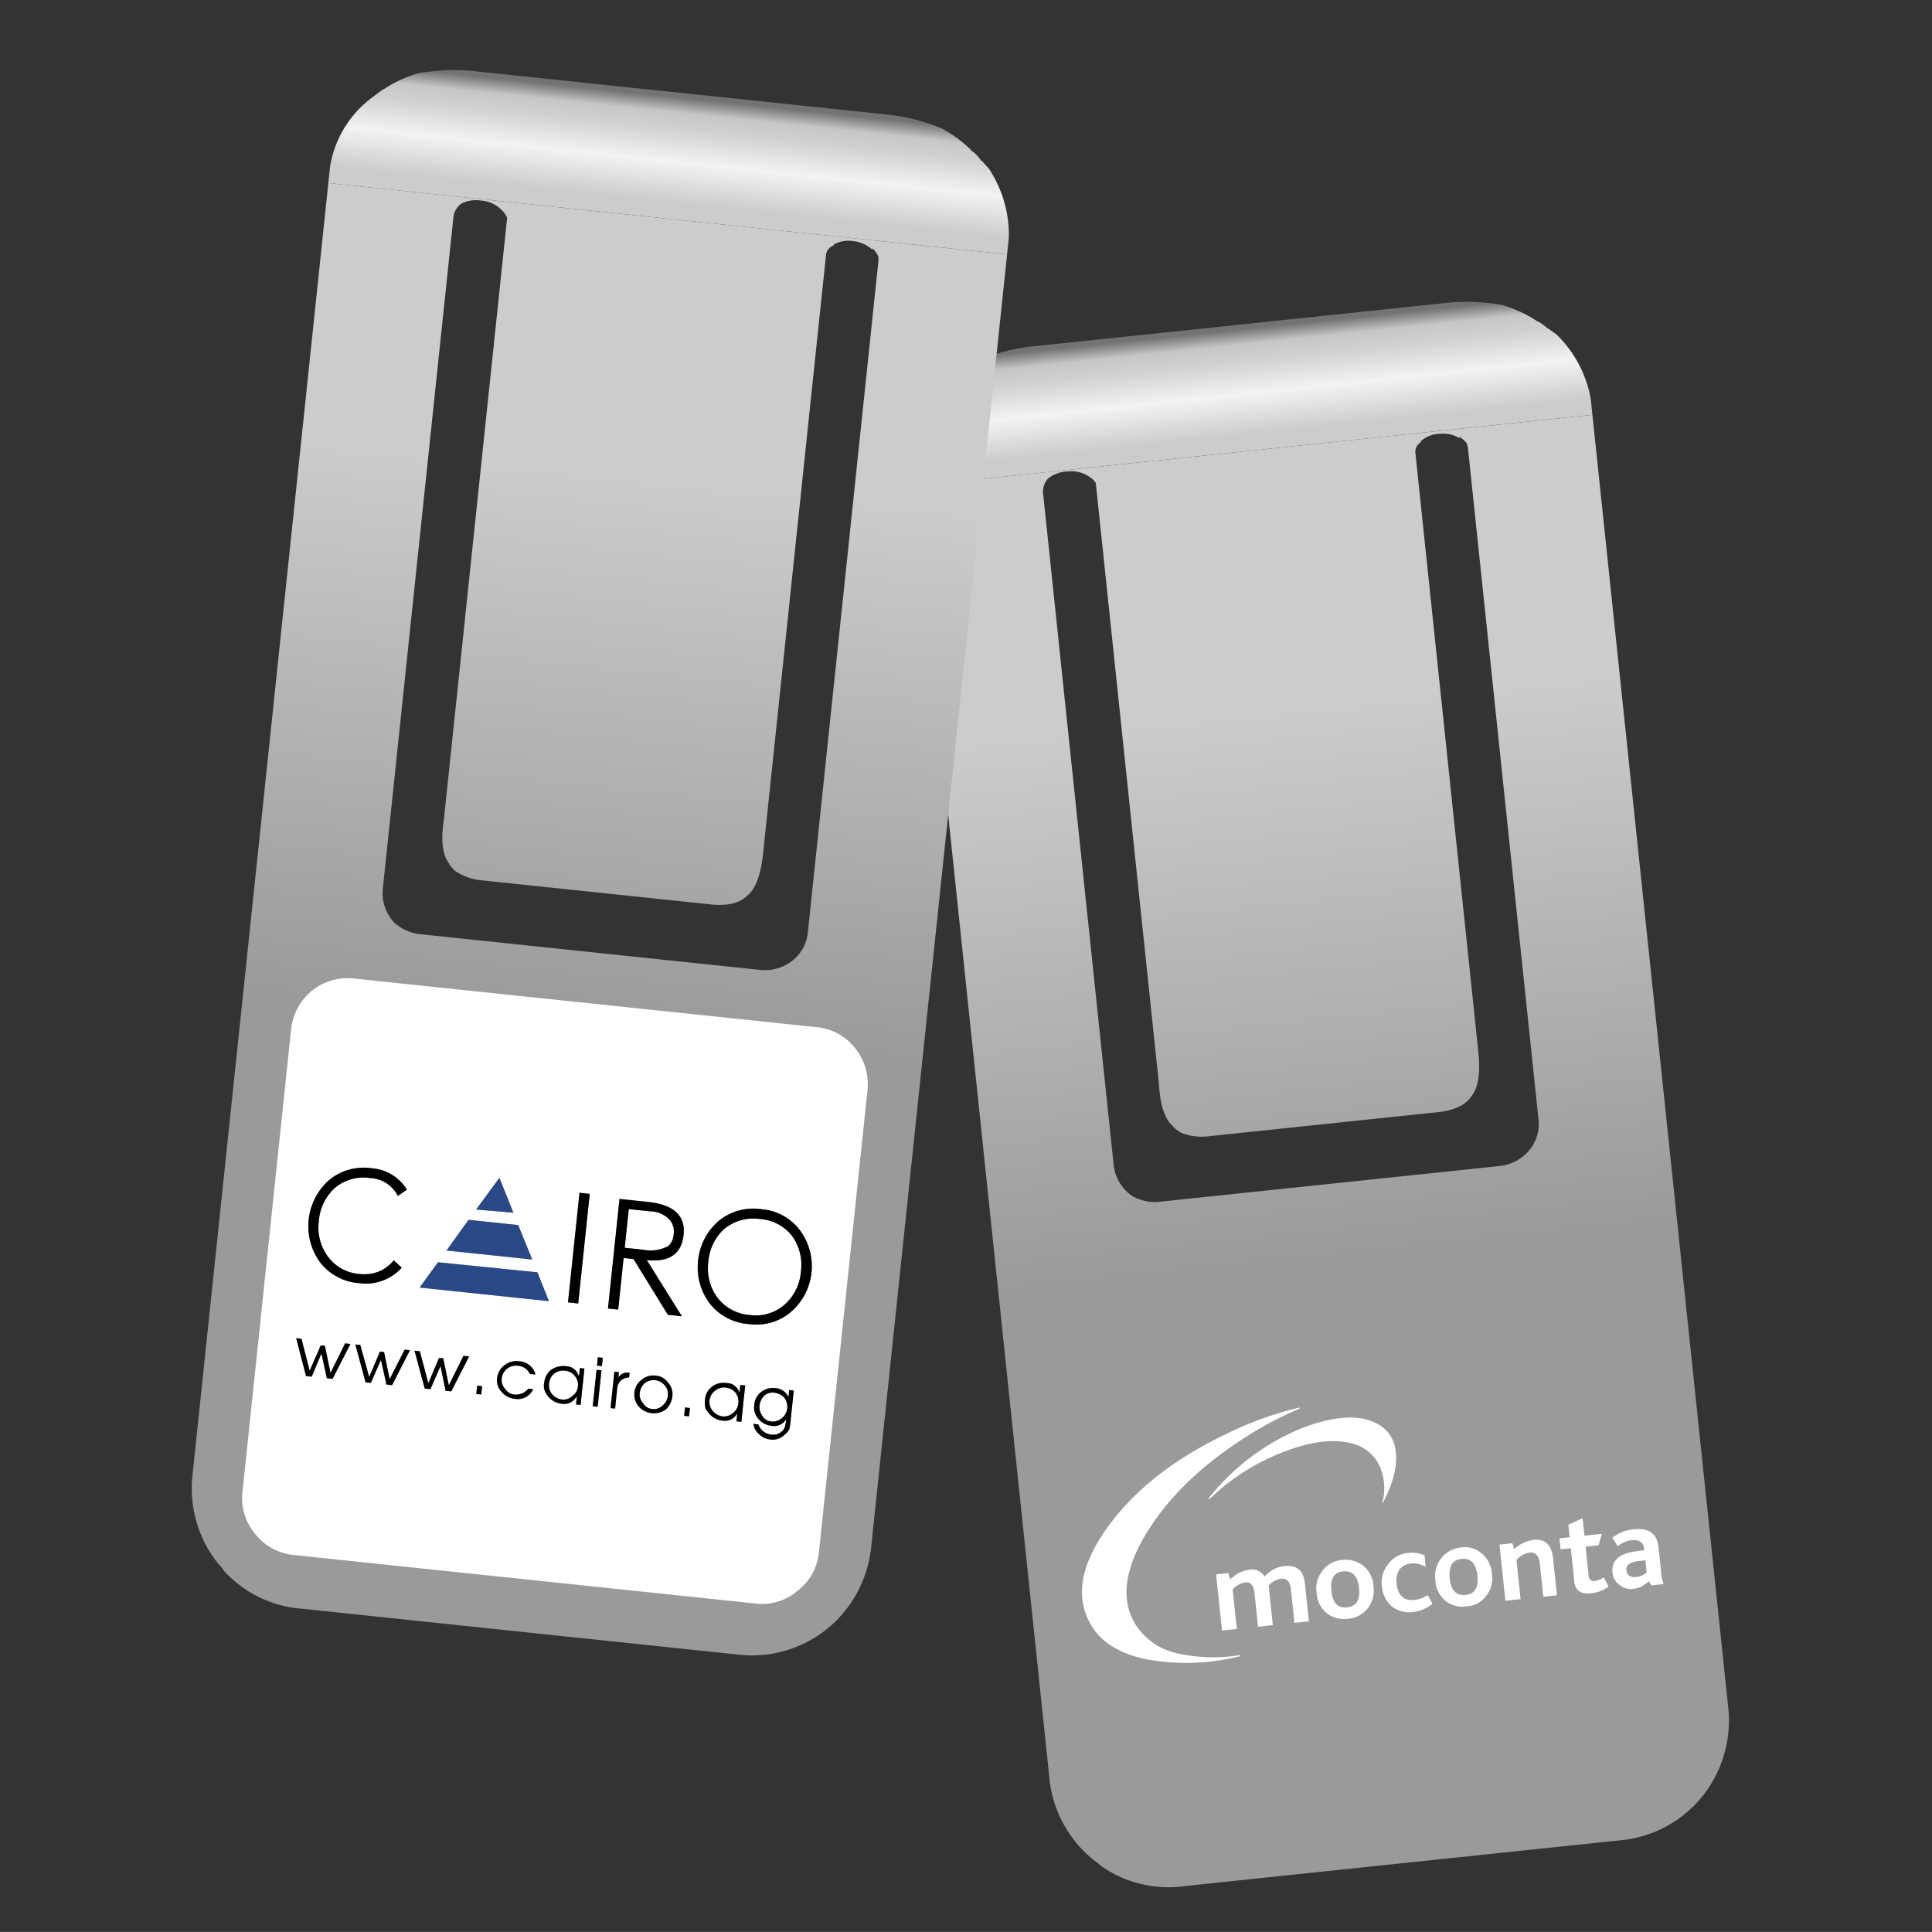<svg xmlns="http://www.w3.org/2000/svg" xmlns:xlink="http://www.w3.org/1999/xlink" viewBox="0 0 283.465 283.46"><rect x="0" y="0" width="283.465" height="283.46" fill="#333333" stroke="none"/><defs><style>.cls-1{fill:url(#Unbenannter_Verlauf_4);}.cls-2{fill:url(#Unbenannter_Verlauf_6);}.cls-3{fill:url(#Unbenannter_Verlauf_5);}.cls-4{fill:#fff;}.cls-5{fill:url(#Unbenannter_Verlauf_4-2);}.cls-6{fill:url(#Unbenannter_Verlauf_6-2);}.cls-7{fill:url(#Unbenannter_Verlauf_5-2);}.cls-8{fill:#294886;}</style><linearGradient id="Unbenannter_Verlauf_4" x1="-43.472" y1="294.045" x2="-43.472" y2="336.569" gradientTransform="matrix(1.889, -0.198, -0.198, -1.889, 336.77, 731.287)" gradientUnits="userSpaceOnUse"><stop offset="0" stop-color="#999a99"/><stop offset="1" stop-color="#cccccb"/></linearGradient><linearGradient id="Unbenannter_Verlauf_6" x1="-43.472" y1="363.876" x2="-43.472" y2="335.536" gradientTransform="matrix(1.889, -0.198, -0.198, -1.889, 336.77, 731.287)" gradientUnits="userSpaceOnUse"><stop offset="0" stop-color="#cecece"/><stop offset="0.098" stop-color="#f4f3f3"/><stop offset="0.208" stop-color="#cccccb"/></linearGradient><linearGradient id="Unbenannter_Verlauf_5" x1="-52.732" y1="236.858" x2="-52.732" y2="232.924" gradientTransform="translate(154.289 289.373) rotate(174)" gradientUnits="userSpaceOnUse"><stop offset="0" stop-color="#737373"/><stop offset="0.573" stop-color="#c6c6c6"/><stop offset="1" stop-color="#cecece"/></linearGradient><linearGradient id="Unbenannter_Verlauf_4-2" x1="-99.297" y1="310.683" x2="-99.297" y2="353.207" gradientTransform="matrix(1.889, 0.199, 0.199, -1.889, 211.401, 757.064)" xlink:href="#Unbenannter_Verlauf_4"/><linearGradient id="Unbenannter_Verlauf_6-2" x1="-99.297" y1="380.514" x2="-99.297" y2="352.174" gradientTransform="matrix(1.889, 0.199, 0.199, -1.889, 211.401, 757.064)" xlink:href="#Unbenannter_Verlauf_6"/><linearGradient id="Unbenannter_Verlauf_5-2" x1="53.017" y1="270.859" x2="53.017" y2="266.925" gradientTransform="translate(124.226 289.214) rotate(-174)" xlink:href="#Unbenannter_Verlauf_5"/></defs><title>5</title><g id="Clip_rechts" data-name="Clip rechts"><g id="Clip"><g id="MarkClip_0_Layer0_0_FILL" data-name="MarkClip 0 Layer0 0 FILL"><path class="cls-1" d="M237.697,270.016a17.538,17.538,0,0,0,12.116-6.499A17.857,17.857,0,0,0,253.535,250.22L233.639,60.86,134.054,71.323l19.896,189.36a17.664,17.664,0,0,0,6.51,12.222,4.801,4.801,0,0,1,.933.755,17.121,17.121,0,0,0,12.375,3.073L237.697,270.016M211.108,63.654a4.813,4.813,0,0,1,3.054.639l-.022-.211a4.311,4.311,0,0,1,1.06.955,3.218,3.218,0,0,1,.205.938l10.353,98.531a6.023,6.023,0,0,1-2.139,5.024,6.596,6.596,0,0,1-3.465,1.537L170.256,176.311a6.536,6.536,0,0,1-3.803-.667l-.222-.083a6.364,6.364,0,0,1-2.82-4.503L153.058,72.526a2.838,2.838,0,0,1,.717-2.315,4.708,4.708,0,0,1,2.665-1.027l.211-.022a4.654,4.654,0,0,1,2.948.65,3.261,3.261,0,0,1,1.177,1.05l.055.527,9.233,87.876q.266,4.558,2.131,6.069l.011.105a11.574,11.574,0,0,0,1.038.744,8.193,8.193,0,0,0,4.003.539l34.074-3.58q3.365-.46,4.559-2.292l.094-.117q1.405-1.854.928-6.39l-9.233-87.876a1.636,1.636,0,0,1,.794-1.577q-.022-.211.083-.222A4.223,4.223,0,0,1,211.108,63.654Z"/><path class="cls-2" d="M227.084,48.216a6.753,6.753,0,0,0-1.388-1.027l-86.715,9.111-.189.233a12.915,12.915,0,0,0-.955,1.06,15.769,15.769,0,0,0-4.039,11.303l.177,1.688.078.738,99.585-10.464-.078-.738-.177-1.688a17.58,17.58,0,0,0-5.04-9.39q-.688-.461-1.155-.839Z"/></g><path class="cls-3" d="M138.856,56.923,225.9,47.378a18.772,18.772,0,0,0-5.481-2.622,30.052,30.052,0,0,0-7.47-.39l-62.093,6.526a30.052,30.052,0,0,0-7.225,1.934,18.772,18.772,0,0,0-4.816,3.704"/></g><g id="Logo_5" data-name="Logo 5"><g id="Layer0_0_FILL" data-name="Layer0 0 FILL"><path class="cls-4" d="M191.448,232.27q-.292-2.783-3.02-2.496a4.494,4.494,0,0,0-2.877,1.54,2.182,2.182,0,0,0-2.244-1.002,4.458,4.458,0,0,0-2.777,1.417l-.322-.923-1.781.187.866,8.237,2.171-.228-.608-5.789a3.1,3.1,0,0,1,1.86-1.04q1.169-.123,1.35,1.603l.515,4.898,2.171-.228-.608-5.788a2.894,2.894,0,0,1,1.805-1.034q1.28-.135,1.456,1.535l.521,4.954,2.115-.222-.591-5.622m12.254-2.807a4.265,4.265,0,0,0-.953,3.251,4.397,4.397,0,0,0,1.312,2.845,3.972,3.972,0,0,0,3.196.958,5.326,5.326,0,0,0,2.912-1.206l-.697-1.277a4.471,4.471,0,0,1-1.951.712q-2.338.246-2.618-2.426a3.073,3.073,0,0,1,.408-2.012,2.368,2.368,0,0,1,1.649-.905,3.268,3.268,0,0,1,2.191.501l-.12-1.676a4.072,4.072,0,0,0-2.402-.367,3.866,3.866,0,0,0-2.927,1.602m-2.183,3.324a4.123,4.123,0,0,0-1.441-3,4.176,4.176,0,0,0-3.19-.903,3.926,3.926,0,0,0-2.821,1.535,4.092,4.092,0,0,0-.891,3.301,4.175,4.175,0,0,0,1.619,3.094,4.453,4.453,0,0,0,3.0.698,4.109,4.109,0,0,0,2.877-1.54,4.162,4.162,0,0,0,.847-3.184m-6.178.649q-.281-2.672,1.667-2.876,2.115-.222,2.396,2.449.275,2.616-1.784,2.832-2.004.211-2.279-2.405m18.913-6.377a4.213,4.213,0,0,0-3.657,4.83,4.175,4.175,0,0,0,1.619,3.094,3.98,3.98,0,0,0,2.944.704,3.676,3.676,0,0,0,2.877-1.54,3.939,3.939,0,0,0,.847-3.184,4.123,4.123,0,0,0-1.441-3,3.745,3.745,0,0,0-3.19-.903m-1.547,4.552q-.281-2.672,1.723-2.882,2.059-.216,2.34,2.455.275,2.616-1.729,2.827-2.059.216-2.334-2.4m11.697-3.818q1.336-.14,1.523,1.641l.509,4.842,2.004-.211-.567-5.399q-.316-3.006-2.876-2.736a5.157,5.157,0,0,0-2.839,1.368l-.261-.873-1.892.199.866,8.237,2.226-.234-.603-5.733a3.208,3.208,0,0,1,1.91-1.101m12.151-2.178.808,1.266a3.602,3.602,0,0,1,2.045-.89q1.67-.175,1.822,1.272l.018.167-1.553.219q-3.372.579-3.109,3.084a2.398,2.398,0,0,0,1.034,1.805,2.476,2.476,0,0,0,1.974.58,3.5,3.5,0,0,0,2.3-1.142l.404.633,1.781-.187a7.153,7.153,0,0,1-.395-2.153l-.339-3.228q-.316-3.006-3.6-2.66a5.992,5.992,0,0,0-3.19,1.236m3.626,3.445,1.224-.129.187,1.781a2.7,2.7,0,0,1-1.506.665q-1.336.14-1.459-1.028-.105-1.002,1.553-1.289m-7.54-2.134,1.892-.199.498-1.684-2.56.269-.269-2.56-2.095.952.193,1.837-1.503.158.17,1.614,1.503-.158.515,4.898q.205,1.948,2.431,1.714a4.821,4.821,0,0,0,2.596-1.004l-.703-1.333a3.195,3.195,0,0,1-1.351.536q-.779.082-.873-.809l-.445-4.23m-42.024-20.231q.205-.19-.018-.167a50.197,50.197,0,0,0-11,4.026q-11.088,5.33-16.945,13.317t-2.932,13.87q2.026,4.289,8.248,5.661a32.219,32.219,0,0,0,13.914-.393q.167-.018-.018-.167a24.067,24.067,0,0,1-9.491-.353,9.651,9.651,0,0,1-5.785-4.175q-3.33-5.446,1.824-13.697t15.792-14.659a51.009,51.009,0,0,1,6.41-3.262m-13.254,13.098q-.199.246.228.032a31.962,31.962,0,0,1,10.98-6.894q6.331-2.41,10.481-.933a5.921,5.921,0,0,1,3.515,3.457,8.081,8.081,0,0,1,.248,5.039q.018.167.062.05,2.3-4.35,1.905-7.572a5.067,5.067,0,0,0-3.034-4.239q-3.735-1.802-10.505.71A33.698,33.698,0,0,0,177.362,219.794Z"/></g></g></g><g id="Clip_links" data-name="Clip links"><g id="Clip-2" data-name="Clip"><g id="MarkClip_0_Layer0_0_FILL-2" data-name="MarkClip 0 Layer0 0 FILL"><path class="cls-5" d="M108.242,242.756a17.538,17.538,0,0,0,13.203-3.838,17.857,17.857,0,0,0,6.406-12.232l19.909-189.359-99.585-10.47L28.266,216.216a17.664,17.664,0,0,0,3.827,13.308,4.801,4.801,0,0,1,.755.933,17.121,17.121,0,0,0,11.466,5.578l63.928,6.721m16.897-207.381a4.813,4.813,0,0,1,2.854,1.26l.022-.211a4.311,4.311,0,0,1,.839,1.155,3.218,3.218,0,0,1,.006.961L118.5,137.069a6.023,6.023,0,0,1-3.136,4.47,6.596,6.596,0,0,1-3.709.783l-49.898-5.246a6.536,6.536,0,0,1-3.581-1.443l-.2-.128a6.364,6.364,0,0,1-1.822-4.991L66.514,31.985a2.838,2.838,0,0,1,1.182-2.116,4.708,4.708,0,0,1,2.82-.45l.211.022a4.654,4.654,0,0,1,2.748,1.249,3.261,3.261,0,0,1,.933,1.271l-.055.527L65.114,120.364q-.688,4.514.823,6.379l-.011.105a11.576,11.576,0,0,0,.861.944,8.193,8.193,0,0,0,3.803,1.36l34.074,3.582q3.387.249,4.936-1.294l.117-.094q1.76-1.522,2.237-6.058l9.239-87.875a1.636,1.636,0,0,1,1.105-1.377q.022-.211.128-.2A4.223,4.223,0,0,1,125.139,35.375Z"/><path class="cls-6" d="M143.976,23.597a6.753,6.753,0,0,0-1.144-1.294L56.118,13.186l-.233.189a12.916,12.916,0,0,0-1.155.839,15.769,15.769,0,0,0-6.3,10.217l-.177,1.688-.078.738,99.585,10.47.078-.738.177-1.688a17.58,17.58,0,0,0-2.977-10.232q-.578-.594-.955-1.06Z"/></g><path class="cls-7" d="M55.843,13.767l87.126,8.761a18.772,18.772,0,0,0-4.816-3.704A30.052,30.052,0,0,0,130.928,16.89L68.835,10.364a30.052,30.052,0,0,0-7.47.39,18.772,18.772,0,0,0-5.481,2.622"/></g><g id="Logo_5-2" data-name="Logo 5"><g id="Layer0_0_FILL-2" data-name="Layer0 0 FILL"><path class="cls-4" d="M45.782,145.343a8.525,8.525,0,0,0-3.086,5.808l-7.111,67.659a8.149,8.149,0,0,0,1.822,6.211,8.241,8.241,0,0,0,5.746,3.135l67.659,7.111a7.942,7.942,0,0,0,6.217-1.878,8.058,8.058,0,0,0,3.13-5.69l7.111-67.659a8.426,8.426,0,0,0-1.866-6.328,8.126,8.126,0,0,0-5.702-3.018l-67.659-7.111a8.436,8.436,0,0,0-6.261,1.761m8.681,26.058a6.647,6.647,0,0,1,5.239,3.138l-1.335.929a4.758,4.758,0,0,0-4.056-2.62,6.517,6.517,0,0,0-5.157,1.427,7.244,7.244,0,0,0-2.368,4.87,7.168,7.168,0,0,0,1.31,5.201,6.338,6.338,0,0,0,4.736,2.579,6.026,6.026,0,0,0,2.562-.293,5.565,5.565,0,0,0,2.375-1.719l1.18,1.08a7.075,7.075,0,0,1-6.258,2.268,7.895,7.895,0,0,1-5.702-3.018,9.016,9.016,0,0,1,1.269-12.074,7.895,7.895,0,0,1,6.205-1.767m11.051,12.075,3.229-4.499,7.289.766,2.057,5.054-12.575-1.322m9.809-5.551-5.464-.462,3.414-4.648,2.051,5.11m9.701-2.918,1.502.158-1.69,16.08-1.502-.158,1.69-16.08m7.923,9.721-1.447-.152-.795,7.567-1.502-.158,1.69-16.08,4.173.439q5.675.597,5.231,4.825T94.9,184.878l5.152,8.248-2.059-.216-5.047-8.181m9.479.265a8.25,8.25,0,0,1,2.974-5.819,7.964,7.964,0,0,1,6.261-1.761,7.827,7.827,0,0,1,5.646,3.012,8.861,8.861,0,0,1-1.269,12.074,7.827,7.827,0,0,1-6.149,1.773,7.964,7.964,0,0,1-5.758-3.024,8.179,8.179,0,0,1-1.705-6.255M115.791,203.95l.668.07-.485,4.618a7.171,7.171,0,0,1-.167,1.051,2.575,2.575,0,0,1-.706.826,2.42,2.42,0,0,1-2.152.674,2.668,2.668,0,0,1-1.605-.787,2.326,2.326,0,0,1-.8-1.49l.723.076a2.231,2.231,0,0,0,1.869,1.49,1.9,1.9,0,0,0,1.818-.709,2.791,2.791,0,0,0,.351-1.201l.035-.334a2.065,2.065,0,0,1-2.237.946,2.849,2.849,0,0,1-1.81-.978,2.459,2.459,0,0,1-.63-2.035,2.574,2.574,0,0,1,.676-1.617,2.704,2.704,0,0,1,2.287-.885,2.202,2.202,0,0,1,2.053,1.341l.111-1.057m-7.178-.754.723.076-.561,5.341-.723-.076.111-1.057-.056-.006a2.035,2.035,0,0,1-2.126.958,2.913,2.913,0,0,1-2.214-1.414q-.466-.387-.325-1.722a2.624,2.624,0,0,1,.916-1.76,2.767,2.767,0,0,1,2.202-.612,1.922,1.922,0,0,1,1.886,1.323l.056.006.111-1.057M90.141,201.254l.668.07-.082.779a1.554,1.554,0,0,1,1.646-.671l-.07.668a2.036,2.036,0,0,0-.987.29,1.707,1.707,0,0,0-.758,1.327l-.31,2.949-.668-.07L90.141,201.254m7.875,1.615a2.446,2.446,0,0,1,.642,1.924,3.187,3.187,0,0,1-.94,1.983,2.981,2.981,0,0,1-4.006-.421,2.684,2.684,0,0,1-.63-2.035,2.567,2.567,0,0,1,1.039-1.86,2.631,2.631,0,0,1,2.091-.624,2.397,2.397,0,0,1,1.804,1.033m3.081,4.937-.723-.076.129-1.224.723.076-.129,1.224m-13.571-6.827.723.076-.561,5.341-.723-.076.561-5.341m.788-.536-.723-.076.129-1.224.723.076-.129,1.224m-3.236.279.668.07-.561,5.341-.668-.07.111-1.057-.111-.012a1.991,1.991,0,0,1-2.07.964,2.966,2.966,0,0,1-2.27-1.42,2.199,2.199,0,0,1-.325-1.722,2.757,2.757,0,0,1,.916-1.76,3.072,3.072,0,0,1,2.258-.607,1.937,1.937,0,0,1,1.83,1.317l.111.012.111-1.057m-17.082-1.795.835.088-2.62,5.125-.835-.088-.744-3.622-1.481,3.388-.835-.088-1.497-5.558.779.082,1.251,4.688,1.572-3.716.612.064.821,3.968,2.143-4.331m9.734,2.655a2.023,2.023,0,0,0-1.731-1.195,2.101,2.101,0,0,0-2.392,1.886,1.912,1.912,0,0,0,.516,1.517,1.804,1.804,0,0,0,1.377.82,2.306,2.306,0,0,0,2.003-.858l.723.076a2.472,2.472,0,0,1-2.735,1.4,2.78,2.78,0,0,1-1.866-.984,2.392,2.392,0,0,1-.686-2.041,2.664,2.664,0,0,1,1.101-1.909,2.779,2.779,0,0,1,2.029-.574,2.613,2.613,0,0,1,2.495,1.95l-.835-.088m-7.124,3.02-.723-.076.129-1.224.723.076-.129,1.224m8.241-17.923,1.693,4.228-18.973-1.994,2.696-3.711,14.584,1.477m-19.475,11.342.779.082-2.62,5.125-.835-.088-.8-3.628-1.481,3.388-.779-.082-1.497-5.558.723.076,1.307,4.694,1.572-3.716.612.064.821,3.968,2.199-4.326m-8.736-.918.779.082-2.62,5.125-.835-.088-.8-3.628-1.426,3.394-.835-.088-1.442-5.552.779.082,1.196,4.682,1.628-3.711.612.064.821,3.968,2.143-4.331m33.335,7.723a1.911,1.911,0,0,0,.82-1.376,2.054,2.054,0,0,0-.454-1.567,1.989,1.989,0,0,0-1.382-.764,2.193,2.193,0,0,0-1.678.442,2.163,2.163,0,0,0-.714,1.444,2.054,2.054,0,0,0,.454,1.567,2.245,2.245,0,0,0,1.494.776,1.857,1.857,0,0,0,1.461-.521m13.503-1.619a2.096,2.096,0,0,0-2.899-.248,2.298,2.298,0,0,0-.714,1.444,1.912,1.912,0,0,0,.516,1.517,1.748,1.748,0,0,0,1.321.814,1.804,1.804,0,0,0,1.517-.516,2.122,2.122,0,0,0,.776-1.494,1.804,1.804,0,0,0-.516-1.517m10.853,2.716a2.012,2.012,0,0,0-1.836-2.331,2.054,2.054,0,0,0-1.567.454,2.035,2.035,0,0,0-.316,3.005,2.179,2.179,0,0,0,1.438.77,2.031,2.031,0,0,0,1.517-.516,1.989,1.989,0,0,0,.764-1.382m7.178.754a2.245,2.245,0,0,0-.448-1.622,2.373,2.373,0,0,0-1.499-.72,1.831,1.831,0,0,0-1.394.416,2.317,2.317,0,0,0-.316,3.005,1.748,1.748,0,0,0,1.321.814,2.2,2.2,0,0,0,2.337-1.892m-3.996-27.816a6.7,6.7,0,0,0-5.212,1.421,7.244,7.244,0,0,0-2.368,4.87,7.168,7.168,0,0,0,1.31,5.201,6.512,6.512,0,0,0,4.791,2.585,6.38,6.38,0,0,0,5.113-1.544,7.168,7.168,0,0,0,2.362-4.815,7.244,7.244,0,0,0-1.304-5.256,6.56,6.56,0,0,0-4.692-2.462m-12.659,2.157a2.694,2.694,0,0,0-.524-1.968,3.988,3.988,0,0,0-2.899-1.317l-3.171-.333-.597,5.675,2.671.281a5.559,5.559,0,0,0,3.772-.56A2.666,2.666,0,0,0,98.85,181.017Z"/><path d="M51.415,197.184l-.779-.082-2.143,4.331-.821-3.968-.612-.064-1.628,3.711-1.196-4.682-.779-.082,1.442,5.552.835.088,1.426-3.394.8,3.628.835.088,2.62-5.125m8.736.918-.779-.082-2.199,4.326-.821-3.968-.612-.064-1.572,3.716-1.307-4.694-.723-.076,1.497,5.558.779.082,1.481-3.388.8,3.628.835.088,2.62-5.125m9.732,6.423.723.076.129-1.224-.723-.076-.129,1.224m6.117-4.139a2.023,2.023,0,0,1,1.731,1.195l.835.088a2.613,2.613,0,0,0-2.495-1.95,2.779,2.779,0,0,0-2.029.574,2.664,2.664,0,0,0-1.101,1.909,2.392,2.392,0,0,0,.686,2.041,2.78,2.78,0,0,0,1.866.984,2.472,2.472,0,0,0,2.735-1.4l-.723-.076a2.306,2.306,0,0,1-2.003.858,1.804,1.804,0,0,1-1.377-.82,1.912,1.912,0,0,1-.516-1.517,2.101,2.101,0,0,1,2.392-1.886m-7.169-1.372-.835-.088L65.853,203.258l-.821-3.968-.612-.064-1.572,3.716L61.597,198.254l-.779-.082L62.316,203.73l.835.088,1.481-3.388.744,3.622.835.088,2.62-5.125m16.915,1.778-.668-.07L84.967,201.779l-.111-.012a1.937,1.937,0,0,0-1.83-1.317,3.072,3.072,0,0,0-2.258.607,2.757,2.757,0,0,0-.916,1.76,2.199,2.199,0,0,0,.325,1.722,2.966,2.966,0,0,0,2.27,1.42,1.991,1.991,0,0,0,2.07-.964l.111.012-.111,1.057.668.07.561-5.341m-.954,2.656a1.911,1.911,0,0,1-.82,1.376,1.857,1.857,0,0,1-1.461.521,2.245,2.245,0,0,1-1.494-.776,2.054,2.054,0,0,1-.454-1.567,2.163,2.163,0,0,1,.714-1.444,2.193,2.193,0,0,1,1.678-.442,1.989,1.989,0,0,1,1.382.764,2.054,2.054,0,0,1,.454,1.567m2.799-3.081.723.076.129-1.224-.723-.076-.129,1.224m.659.688-.723-.076-.561,5.341.723.076.561-5.341m12.125,6.675.723.076.129-1.224-.723-.076-.129,1.224m-1.716-2.937a2.446,2.446,0,0,0-.642-1.924,2.397,2.397,0,0,0-1.804-1.033,2.631,2.631,0,0,0-2.091.624,2.567,2.567,0,0,0-1.039,1.86,2.684,2.684,0,0,0,.63,2.035,2.981,2.981,0,0,0,4.006.421,3.187,3.187,0,0,0,.94-1.983m-2.516-2.29a2.163,2.163,0,0,1,1.333.703,1.804,1.804,0,0,1,.516,1.517,2.122,2.122,0,0,1-.776,1.494,1.804,1.804,0,0,1-1.517.516,1.748,1.748,0,0,1-1.321-.814,1.912,1.912,0,0,1-.516-1.517,2.298,2.298,0,0,1,.714-1.444,2.179,2.179,0,0,1,1.567-.454m-5.333-1.179L90.141,201.254l-.561,5.341.668.07.31-2.949a1.707,1.707,0,0,1,.758-1.327,2.036,2.036,0,0,1,.987-.29l.07-.668a1.554,1.554,0,0,0-1.646.671l.082-.779m18.528,1.947-.723-.076-.111,1.057-.056-.006a1.922,1.922,0,0,0-1.886-1.323,2.767,2.767,0,0,0-2.202.612,2.624,2.624,0,0,0-.916,1.76q-.14,1.335.325,1.722a2.913,2.913,0,0,0,2.214,1.414,2.035,2.035,0,0,0,2.126-.958l.056.006-.111,1.057.723.076.561-5.341m-1.408,1.09a2.163,2.163,0,0,1,.399,1.561,1.989,1.989,0,0,1-.764,1.382,2.031,2.031,0,0,1-1.517.516,2.179,2.179,0,0,1-1.438-.77,2.035,2.035,0,0,1,.316-3.005,2.054,2.054,0,0,1,1.567-.454,2.179,2.179,0,0,1,1.438.77m8.53-.341-.668-.07-.111,1.057a2.202,2.202,0,0,0-2.053-1.341,2.704,2.704,0,0,0-2.287.885,2.574,2.574,0,0,0-.676,1.617,2.459,2.459,0,0,0,.63,2.035,2.849,2.849,0,0,0,1.81.978,2.065,2.065,0,0,0,2.237-.946l-.035.334a2.791,2.791,0,0,1-.351,1.201,1.9,1.9,0,0,1-1.818.709,2.231,2.231,0,0,1-1.869-1.49l-.723-.076a2.326,2.326,0,0,0,.8,1.49,2.668,2.668,0,0,0,1.605.787,2.42,2.42,0,0,0,2.152-.674,2.575,2.575,0,0,0,.706-.826,7.171,7.171,0,0,0,.167-1.051l.485-4.618m-1.403,1.034a2.245,2.245,0,0,1,.448,1.622,2.2,2.2,0,0,1-2.337,1.892,1.748,1.748,0,0,1-1.321-.814,2.317,2.317,0,0,1,.316-3.005,1.831,1.831,0,0,1,1.394-.416,2.373,2.373,0,0,1,1.499.72m-9.656-25.88a9.016,9.016,0,0,0-1.269,12.074,7.964,7.964,0,0,0,5.758,3.024,7.827,7.827,0,0,0,6.149-1.773,8.861,8.861,0,0,0,1.269-12.074,7.827,7.827,0,0,0-5.646-3.012,7.964,7.964,0,0,0-6.261,1.761m.896,1.107a6.7,6.7,0,0,1,5.212-1.421,6.56,6.56,0,0,1,4.692,2.462,7.244,7.244,0,0,1,1.304,5.256,7.168,7.168,0,0,1-2.362,4.815,6.38,6.38,0,0,1-5.113,1.544,6.512,6.512,0,0,1-4.791-2.585,7.168,7.168,0,0,1-1.31-5.201,7.244,7.244,0,0,1,2.368-4.87M91.5,184.577l1.447.152,5.047,8.181,2.059.216L94.9,184.878q4.952.52,5.396-3.708t-5.231-4.825l-4.173-.439-1.69,16.08,1.502.158.795-7.567m6.825-5.527a2.694,2.694,0,0,1,.524,1.968,2.666,2.666,0,0,1-.749,1.778,5.559,5.559,0,0,1-3.772.56L91.658,183.074l.597-5.675,3.171.333a3.988,3.988,0,0,1,2.899,1.317m-11.799-3.884-1.502-.158-1.69,16.08,1.502.158,1.69-16.08m-26.824-.625a6.647,6.647,0,0,0-5.239-3.138,7.895,7.895,0,0,0-6.205,1.767,9.016,9.016,0,0,0-1.269,12.074,7.895,7.895,0,0,0,5.702,3.018,7.075,7.075,0,0,0,6.258-2.268l-1.18-1.08a5.565,5.565,0,0,1-2.375,1.719,6.026,6.026,0,0,1-2.562.293,6.338,6.338,0,0,1-4.736-2.579,7.168,7.168,0,0,1-1.31-5.201,7.244,7.244,0,0,1,2.368-4.87,6.517,6.517,0,0,1,5.157-1.427,4.758,4.758,0,0,1,4.056,2.62Z"/><path class="cls-8" d="M80.54,190.907l-1.693-4.228-14.584-1.477-2.696,3.711,18.973,1.994M69.858,177.464l5.464.462-2.051-5.11-3.414,4.648m-1.115,1.514-3.229,4.499L78.088,184.798l-2.057-5.054Z"/></g></g></g></svg>